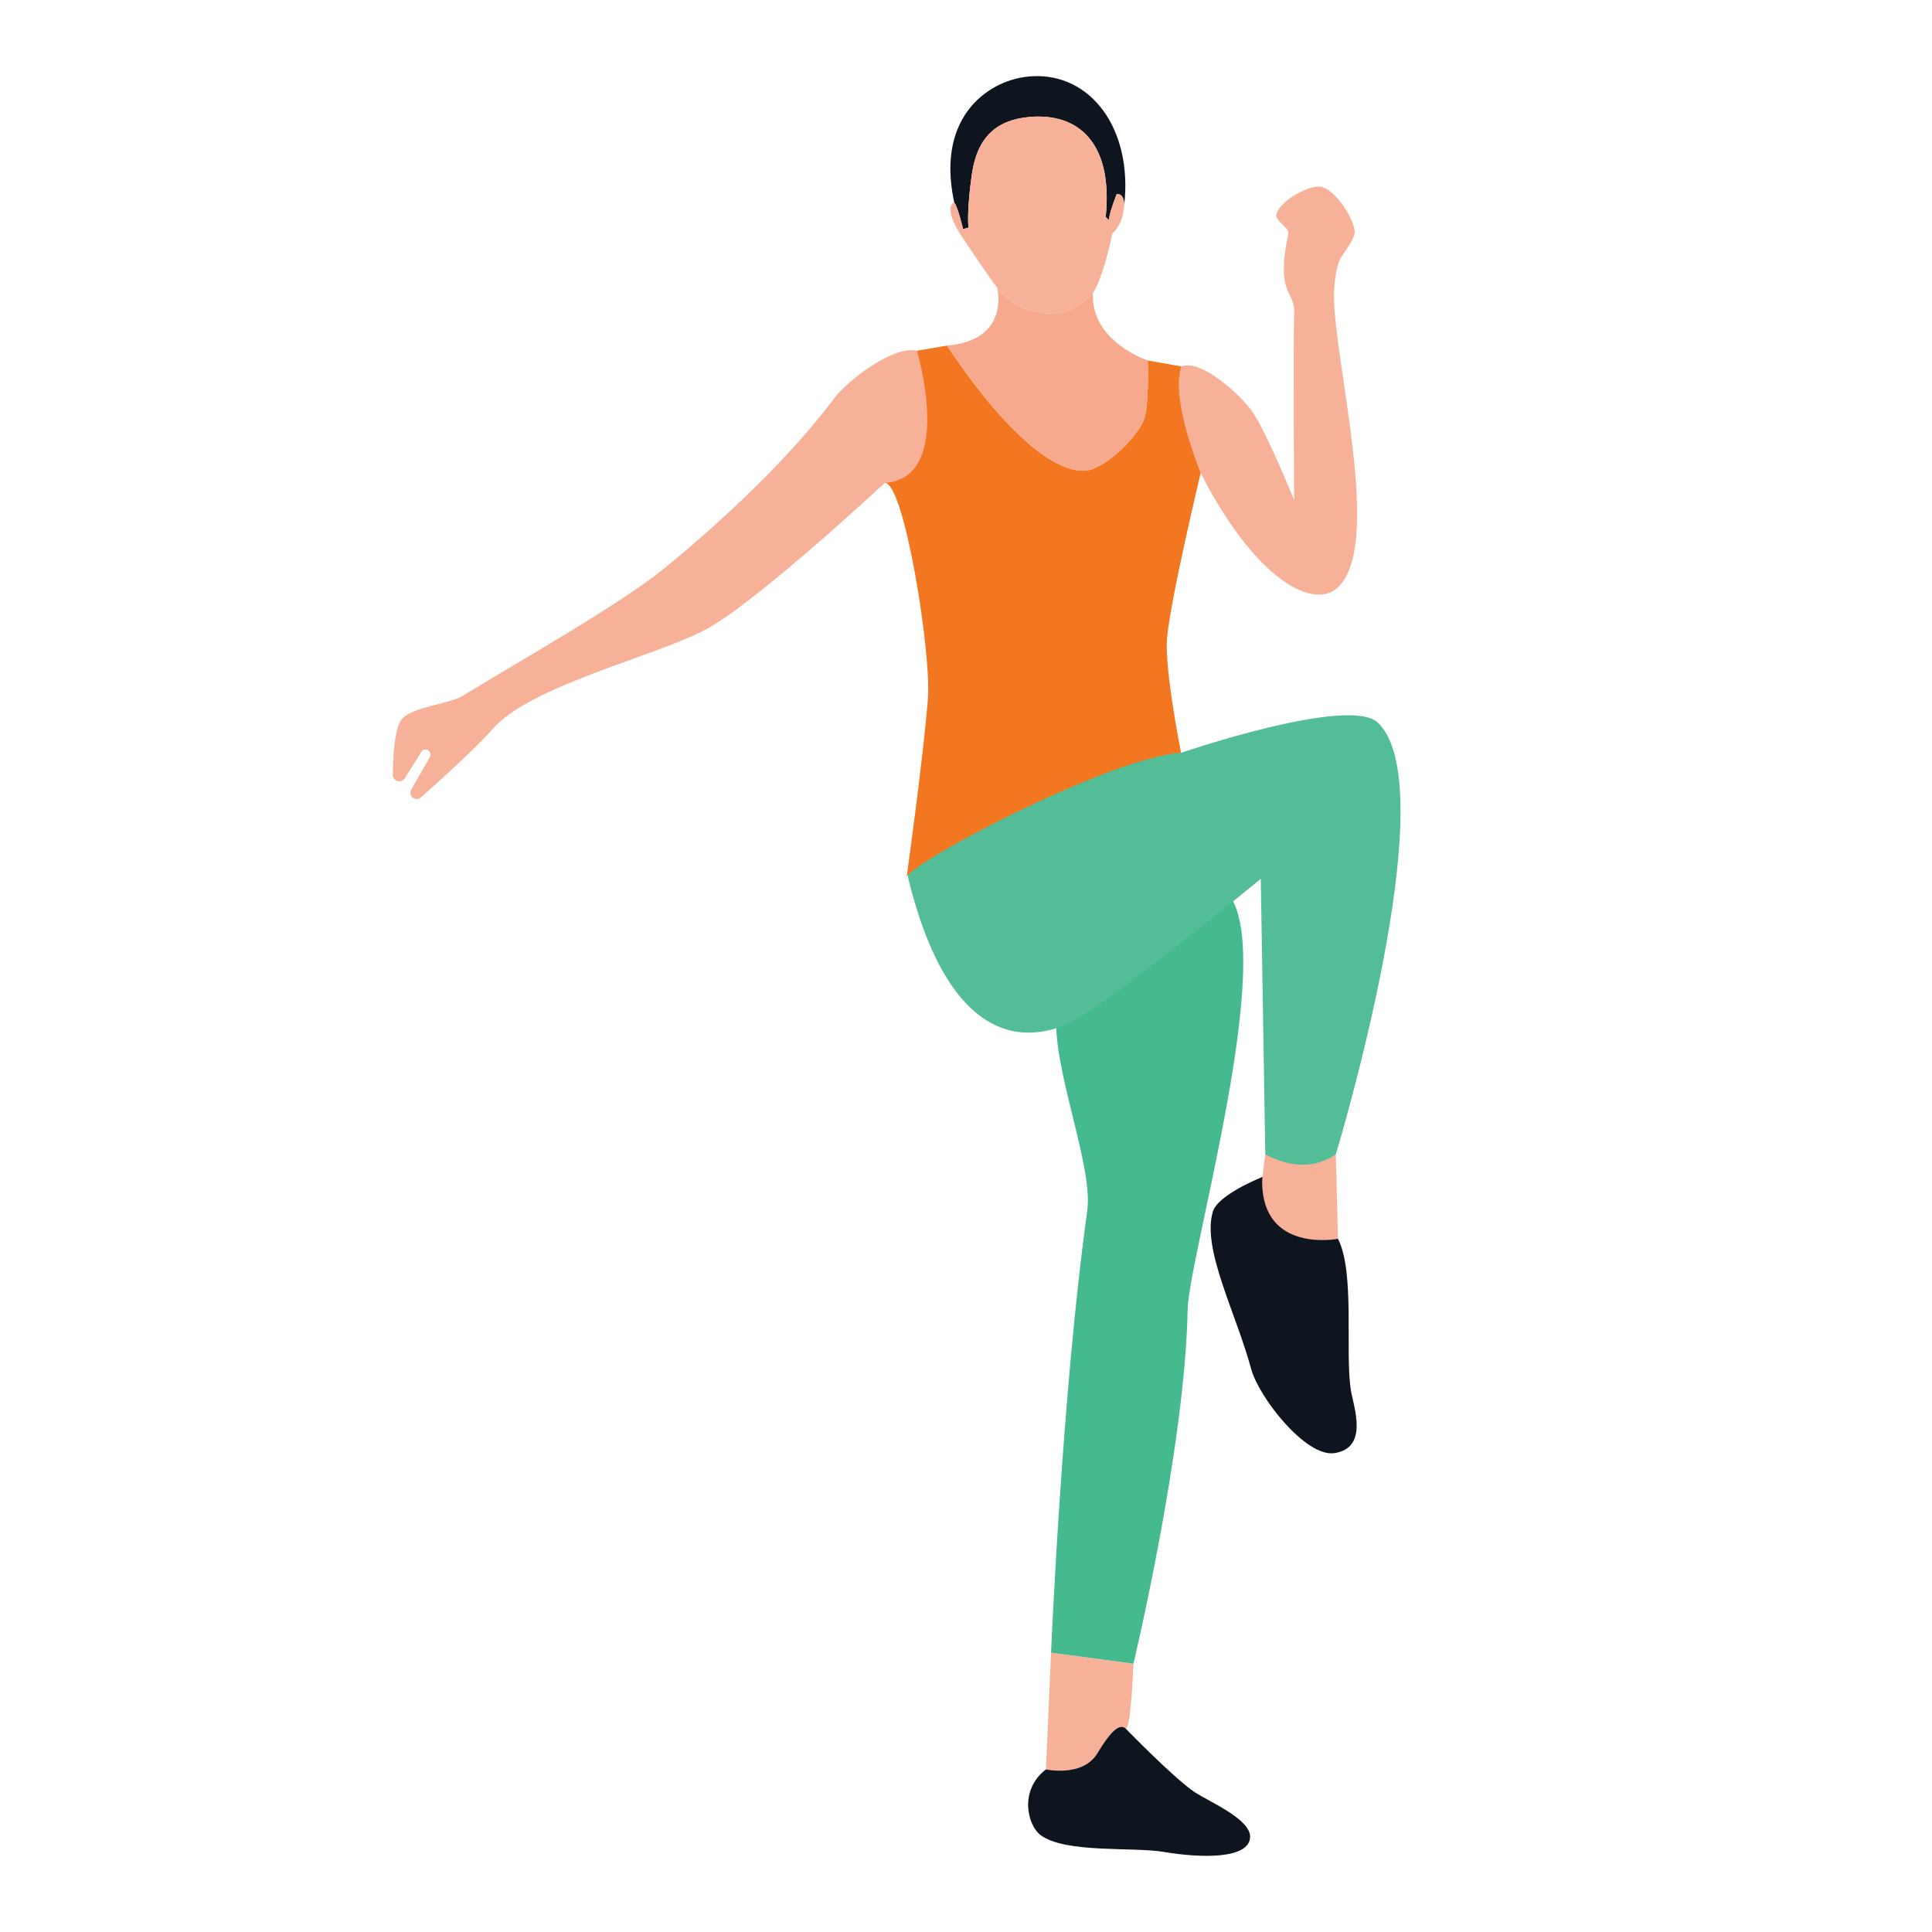 <svg xmlns="http://www.w3.org/2000/svg" xmlns:xlink="http://www.w3.org/1999/xlink" width="1080" zoomAndPan="magnify" viewBox="0 0 810 810" height="1080" preserveAspectRatio="xMidYMid meet" version="1.0"><rect x="-81" width="972" fill="#ffffff" y="-81" height="972" fill-opacity="1"/><rect x="-81" width="972" fill="#ffffff" y="-81" height="972" fill-opacity="1"/><path fill="#f7b198" d="M 384.461 147.023 C 374.602 144.773 355.535 159.223 349.492 167.32 C 329.461 194.164 298.23 222.316 278.477 238.297 C 259.164 253.918 217.035 277.559 194.105 291.668 C 188.273 295.258 172.965 296.246 168.523 301.453 C 165.195 305.352 164.73 318.953 164.691 324.816 C 164.68 326.32 165.895 327.543 167.398 327.543 C 168.332 327.543 169.199 327.066 169.691 326.277 L 176.621 315.234 C 177.227 314.266 178.492 313.957 179.48 314.535 C 180.477 315.121 180.816 316.402 180.238 317.402 L 172.418 331.035 C 171.734 332.23 172.086 333.746 173.223 334.523 C 174.25 335.223 175.625 335.109 176.523 334.25 C 176.523 334.25 198.418 315.012 206.246 305.949 C 222.527 287.098 274.574 275.484 296.469 263.594 C 317.652 252.09 370.984 202.422 370.984 202.422 L 394.453 205.516 L 397.117 165.68 C 397.117 165.68 389.957 148.277 384.461 147.023 Z M 384.461 147.023 " fill-opacity="1" fill-rule="nonzero"/><path fill="#f7b198" d="M 542.578 130.312 C 542.191 150.145 542.578 209.652 542.578 209.652 C 542.578 209.652 530.969 181.219 525.188 172.84 C 520.141 165.523 503.531 150.348 495.266 153.625 C 488.504 156.305 488.234 181.844 488.234 181.844 C 488.234 181.844 500.859 193.301 503.395 198.285 C 525.977 242.648 550.992 256.66 561.379 245.824 C 579.328 227.102 559.957 155.09 559.262 124.852 C 559.168 120.891 559.957 112.781 561.594 109.172 C 563.02 106.023 568.277 100.328 567.953 96.887 C 567.398 90.988 559.234 78.688 553.324 78.242 C 547.871 77.828 535.66 84.883 535.09 90.316 C 534.852 92.598 540.668 95.707 540.18 97.945 C 534.688 123.168 542.738 122.199 542.578 130.312 Z M 542.578 130.312 " fill-opacity="1" fill-rule="nonzero"/><path fill="#f7b198" d="M 475.203 697.516 C 475.203 697.516 474.105 726.375 471.824 724.594 C 469.523 722.816 466.219 724.855 460.094 735.039 C 453.988 745.219 438.508 741.824 438.508 741.824 L 440.66 692.879 Z M 475.203 697.516 " fill-opacity="1" fill-rule="nonzero"/><path fill="#0e151f" d="M 560.953 519.375 C 568.207 533.594 563.793 567.234 566.387 582.984 C 567.504 589.789 573.992 607.113 559.414 609.227 C 547.43 610.961 527.789 585.879 524.551 573.906 C 518.211 550.469 503.707 523.316 508.539 507.895 C 510.781 500.73 529.309 493.43 529.309 493.43 C 529.309 493.43 556.305 510.266 560.953 519.375 Z M 560.953 519.375 " fill-opacity="1" fill-rule="nonzero"/><path fill="#f7b198" d="M 560.039 484 L 560.953 519.375 C 560.953 519.375 529.148 525.633 529.148 495.238 C 529.148 494.031 530.488 484 530.488 484 L 551.492 479.148 Z M 560.039 484 " fill-opacity="1" fill-rule="nonzero"/><path fill="#45ba8e" d="M 497.918 549.25 C 496.824 607.043 475.203 697.516 475.203 697.516 L 440.66 692.879 C 440.66 692.879 445.301 583.043 455.824 507.727 C 458.723 486.988 437.594 439.723 444.055 419.805 C 450.348 400.422 502.922 358.945 515.285 375.156 C 535.328 401.438 498.363 526.66 497.918 549.25 Z M 497.918 549.25 " fill-opacity="1" fill-rule="nonzero"/><path fill="#0e151f" d="M 524.109 770.293 C 523.645 779.477 503.582 779.086 487.859 776.414 C 475.07 774.266 446.969 777.066 436.43 769.496 C 430.785 765.453 427.09 750.598 438.508 741.824 C 438.508 741.824 453.984 745.219 460.094 735.039 C 466.219 724.855 469.52 722.816 471.824 724.594 C 471.824 724.594 492.574 745.926 500.926 751.395 C 507.199 755.492 524.496 762.766 524.109 770.293 Z M 524.109 770.293 " fill-opacity="1" fill-rule="nonzero"/><path fill="#52bd96" d="M 380.848 368.438 C 399.004 442.305 433.98 438.344 454.023 425.828 C 474.559 413.004 528.586 368.438 528.586 368.438 L 530.488 484 C 541.086 489.492 551.004 490.004 560.039 484 C 560.039 484 606.703 330.414 577.645 302.953 C 565.566 291.543 495.176 315.613 495.176 315.613 L 456.871 309.414 L 395.695 342.051 C 395.695 342.051 379.016 360.984 380.848 368.438 Z M 380.848 368.438 " fill-opacity="1" fill-rule="nonzero"/><path fill="#f37721" d="M 495.172 315.613 C 464.082 317.711 376.941 364.109 380.004 368.434 C 380.004 368.434 387.133 317.746 389.043 292.727 C 390.492 273.754 379.188 202.625 370.984 202.422 C 400.363 200.66 384.457 147.023 384.457 147.023 L 395.02 145.242 L 397.117 144.891 C 397.117 144.891 430.211 197.379 454.32 197.359 C 462.637 197.359 476.668 183.562 479.637 175.809 C 481.844 170.039 481.195 151.121 481.195 151.121 L 495.262 153.625 C 490.566 167.684 503.395 198.289 503.395 198.289 C 503.395 198.289 490.844 250.574 489.305 267.375 C 488.121 280.562 495.172 315.613 495.172 315.613 Z M 495.172 315.613 " fill-opacity="1" fill-rule="nonzero"/><path fill="#0e151f" d="M 471.324 86.078 C 471.324 83.258 470.375 81.238 468.52 81.441 L 468.129 81.348 L 468.129 81.516 C 468.129 81.516 465.195 88.746 464.883 92.289 L 463.566 90.973 C 463.953 87.133 464.086 83.59 463.938 80.309 C 463.043 56.793 449.367 47.352 431.324 49.059 C 417.461 50.375 409.664 57.867 407.492 72.871 C 406.785 77.77 406.344 82.016 406.121 85.465 C 405.75 90.789 405.84 94.258 406.102 95.406 L 403.781 96.035 C 403.781 96.035 401.461 86.316 400.07 84.926 C 399.996 84.555 399.902 84.184 399.848 83.812 C 392.59 48.332 414.973 33.031 432.457 31.973 C 457.289 30.453 474.98 54.008 471.324 86.078 Z M 471.324 86.078 " fill-opacity="1" fill-rule="nonzero"/><path fill="#f6a98d" d="M 479.637 175.809 C 476.668 183.562 462.637 197.359 454.32 197.359 C 430.211 197.379 397.117 144.891 397.117 144.891 C 423.883 142.535 418.074 120.594 418.074 120.594 C 418.09 120.609 418.09 120.609 418.09 120.629 C 418.203 120.777 418.742 121.539 419.742 122.594 C 419.875 122.742 419.984 122.891 420.133 123.039 C 423.195 126.156 429.73 131.184 440.199 131.48 C 450.184 131.758 457.68 123.504 458.145 122.984 C 458.164 122.984 458.164 122.965 458.164 122.965 C 457.441 143.441 481.199 151.121 481.199 151.121 C 481.199 151.121 481.848 170.039 479.637 175.809 Z M 479.637 175.809 " fill-opacity="1" fill-rule="nonzero"/><path fill="#f7b198" d="M 471.324 86.078 L 471.324 86.098 C 471.176 87.43 470.988 88.766 470.766 90.121 L 470.766 90.141 C 470.043 92.941 468.574 95.871 466.332 97.965 C 466.332 97.965 462.711 116.125 458.164 122.969 C 458.164 122.969 458.164 122.984 458.145 122.984 C 457.68 123.504 450.184 131.758 440.199 131.48 C 429.73 131.184 423.195 126.156 420.133 123.043 C 419.984 122.895 419.875 122.746 419.742 122.598 C 419.207 121.965 418.668 121.316 418.09 120.629 C 418.09 120.613 418.09 120.613 418.074 120.594 C 414.656 116.422 402.371 97.816 402.371 97.816 C 399.551 93.273 396.488 86.355 400.07 84.926 C 401.461 86.32 403.781 96.039 403.781 96.039 L 406.102 95.406 C 405.844 94.258 405.75 90.789 406.121 85.465 C 406.344 82.016 406.789 77.77 407.492 72.871 C 409.664 57.867 417.461 50.375 431.324 49.059 C 449.367 47.352 463.047 56.793 463.938 80.309 C 464.086 83.59 463.957 87.133 463.566 90.973 L 464.883 92.289 C 465.199 88.75 468.133 81.516 468.133 81.516 C 468.262 81.477 468.391 81.457 468.52 81.438 C 470.375 81.238 471.324 83.258 471.324 86.078 Z M 471.324 86.078 " fill-opacity="1" fill-rule="nonzero"/></svg>